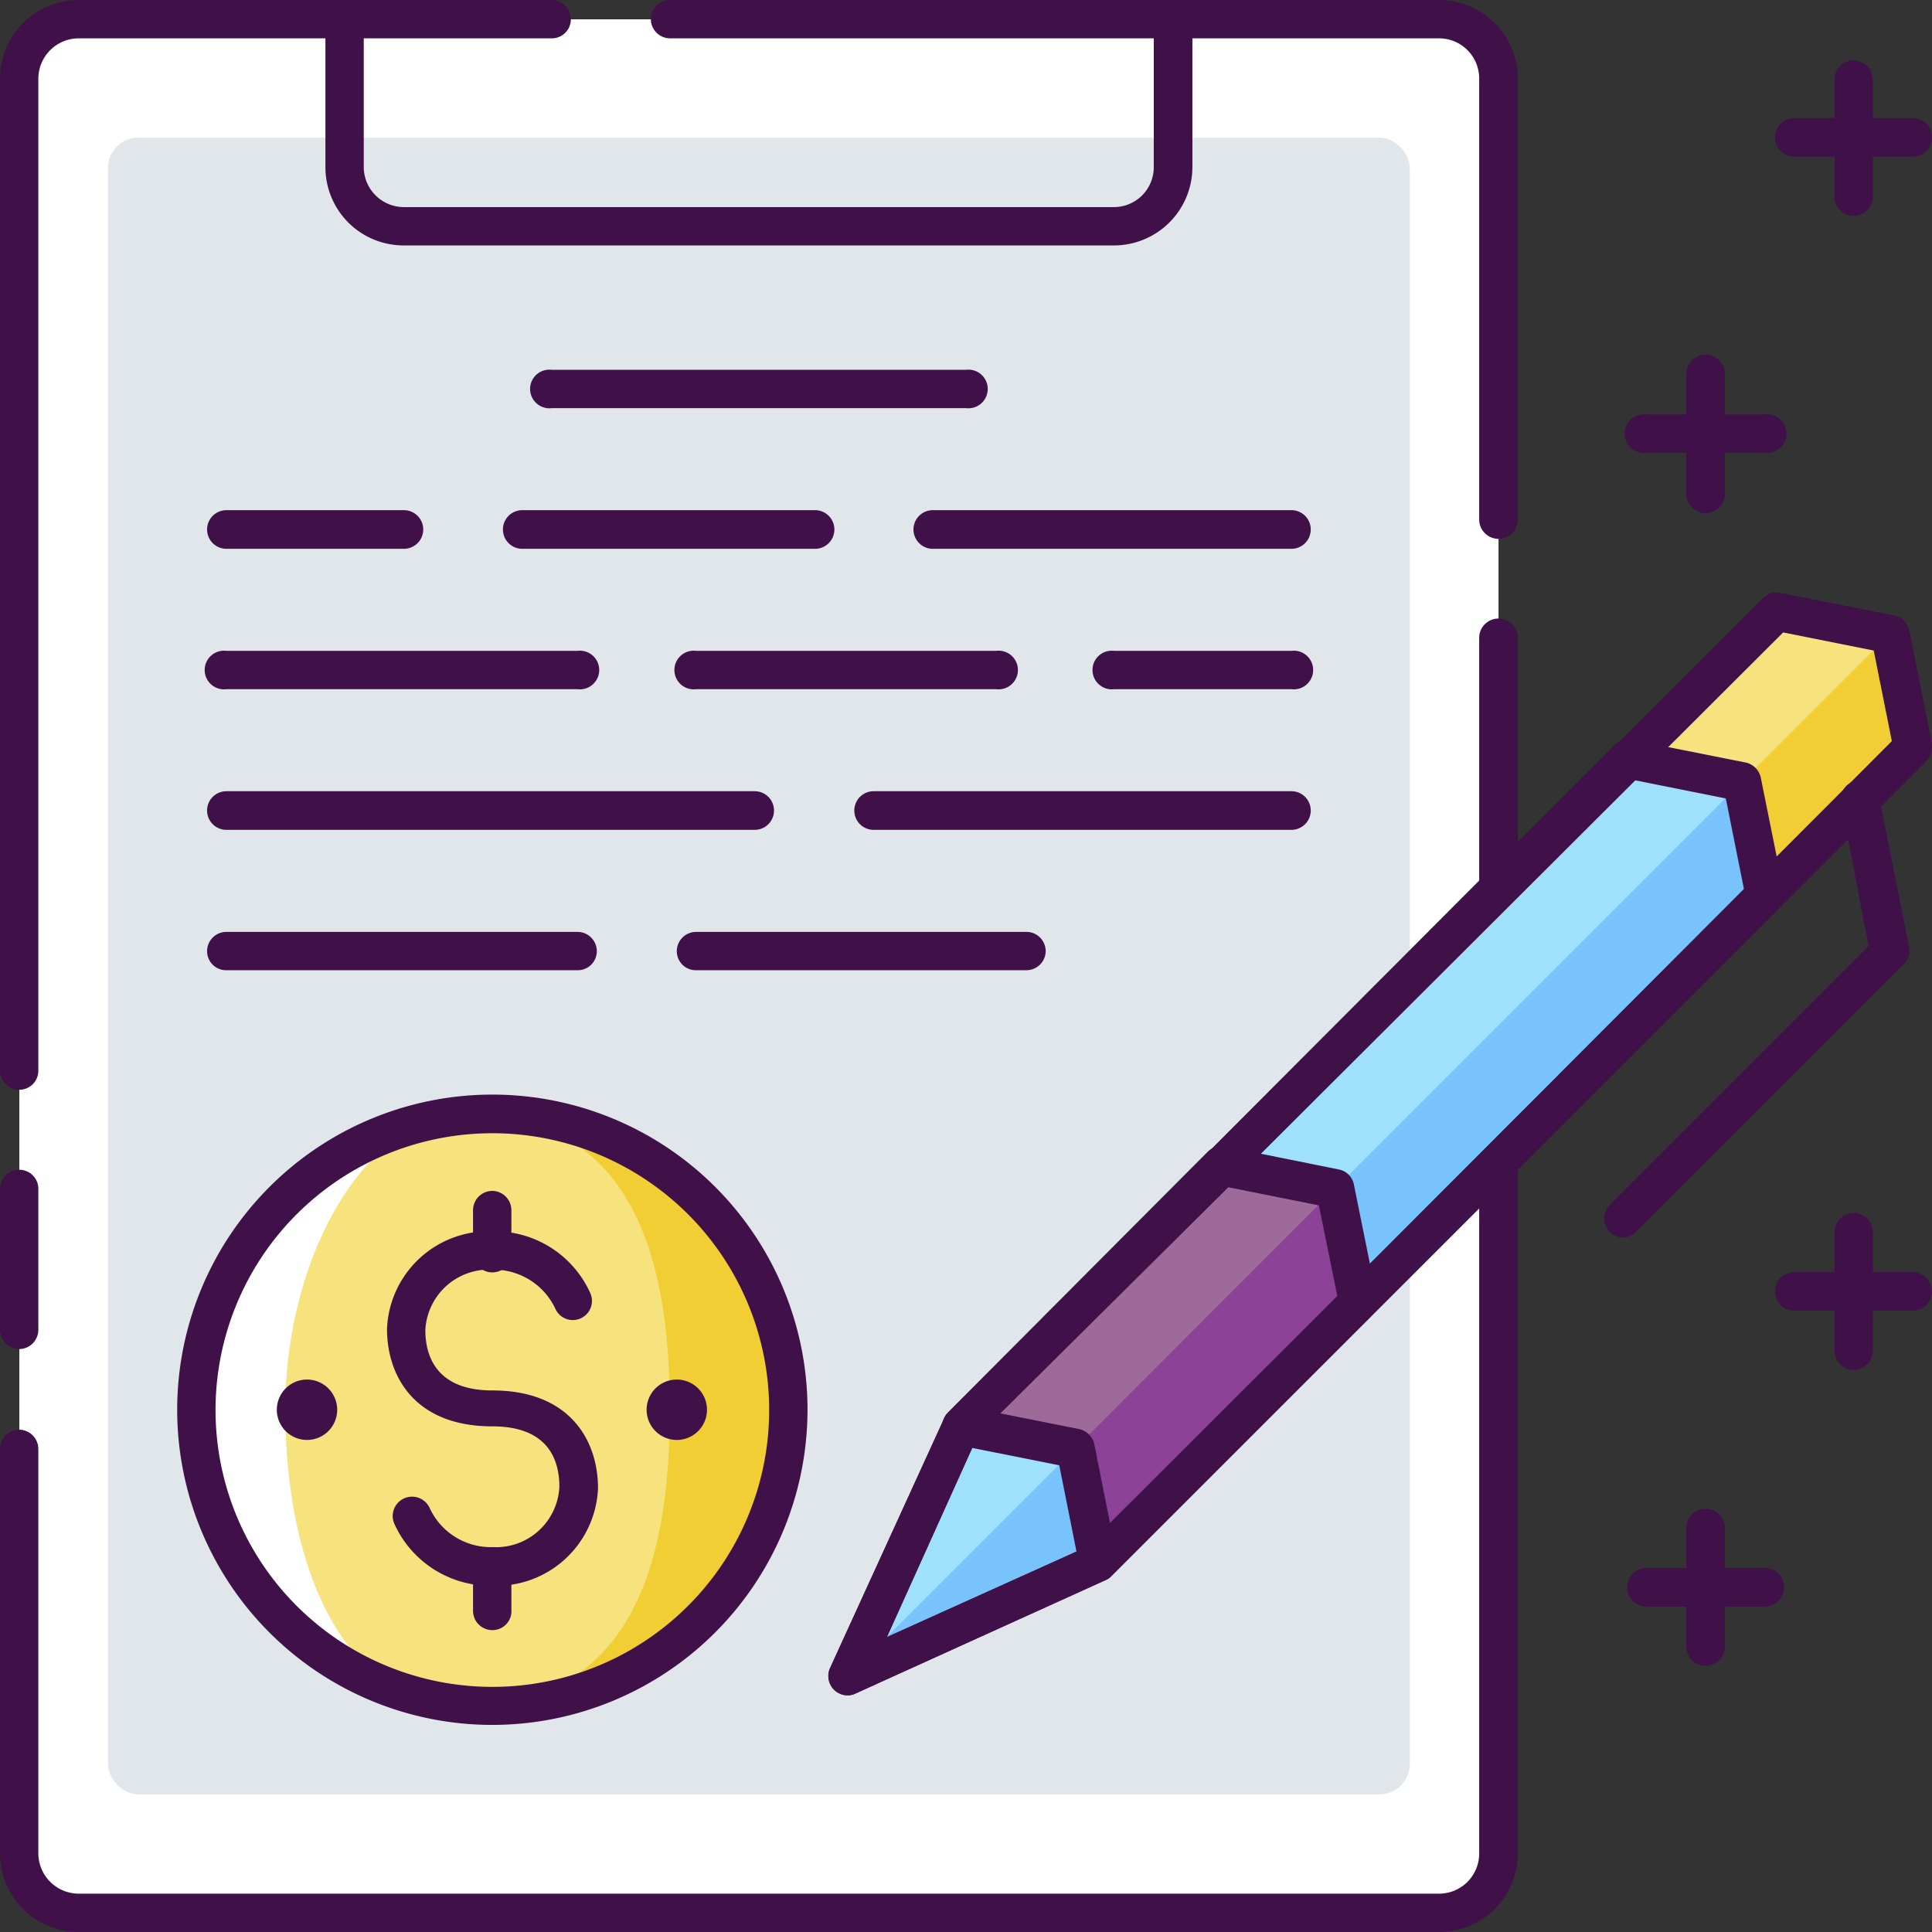 <svg xmlns="http://www.w3.org/2000/svg" viewBox="0 0 64 64"><rect x="0" y="0" width="64" height="64" fill="#333333" stroke="none"/><defs><style>.cls-1{fill:#fff;}.cls-2{fill:#e1e6ea;}.cls-3{fill:#401049;}.cls-4{fill:#f1ce34;}.cls-5{fill:#f7e37e;}.cls-6{fill:#79c3fc;}.cls-7{fill:#9fe1fd;}.cls-8{fill:#8b4297;}.cls-9{fill:#9e6a99;}</style></defs><title>Asset 4</title><g id="Layer_2" data-name="Layer 2"><g id="layer_1-2" data-name="layer 1"><rect class="cls-1" x="0.64" y="0.64" width="49" height="62.73" rx="2"></rect><rect class="cls-2" x="3.58" y="4.56" width="43.12" height="54.88" rx="1"></rect><path class="cls-3" d="M47.68,64H2.6A2.6,2.6,0,0,1,0,61.4V48a.64.64,0,0,1,.64-.64.64.64,0,0,1,.63.64V61.4A1.34,1.34,0,0,0,2.6,62.73H47.68A1.33,1.33,0,0,0,49,61.4V21.13a.64.64,0,1,1,1.28,0V61.4A2.61,2.61,0,0,1,47.68,64Z"></path><path class="cls-3" d="M49.64,17.85a.64.64,0,0,1-.64-.64V2.6a1.33,1.33,0,0,0-1.32-1.33H22.2a.64.64,0,0,1-.64-.63A.64.64,0,0,1,22.2,0H47.68a2.61,2.61,0,0,1,2.6,2.6V17.21A.64.64,0,0,1,49.64,17.85Z"></path><path class="cls-3" d="M.64,36.1A.64.64,0,0,1,0,35.46V2.6A2.6,2.6,0,0,1,2.6,0H18.28a.64.64,0,0,1,.63.64.63.63,0,0,1-.63.63H2.6A1.34,1.34,0,0,0,1.27,2.6V35.46A.63.63,0,0,1,.64,36.1Z"></path><path class="cls-3" d="M.64,44.69A.64.64,0,0,1,0,44.05V39.38a.64.64,0,0,1,.64-.63.63.63,0,0,1,.63.63v4.67A.64.64,0,0,1,.64,44.69Z"></path><path class="cls-3" d="M36.9,8.13H13.38a2.59,2.59,0,0,1-2.6-2.59V.64A.64.64,0,0,1,11.42,0a.64.64,0,0,1,.63.64v4.9a1.33,1.33,0,0,0,1.33,1.32H36.9a1.32,1.32,0,0,0,1.32-1.32V.64a.64.64,0,0,1,1.28,0v4.9A2.6,2.6,0,0,1,36.9,8.13Z"></path><polygon class="cls-4" points="58.83 20.23 31.85 47.22 28.08 55.52 36.38 51.74 63.36 24.76 62.61 20.99 58.83 20.23"></polygon><polygon class="cls-5" points="58.83 20.23 31.85 47.22 28.08 55.52 62.61 20.99 58.83 20.23"></polygon><circle class="cls-4" cx="16.31" cy="46.7" r="9.8"></circle><path class="cls-1" d="M6.51,46.7c0-5.41,3.41-9.8,8.82-9.8s5.88,4.39,5.88,9.8-.46,9.8-5.88,9.8S6.51,52.12,6.51,46.7Z"></path><path class="cls-5" d="M9.45,46.7c0-5.41,2.92-9.8,5.88-9.8,5.42,0,6.86,4.39,6.86,9.8s-1.44,9.8-6.86,9.8C11.51,56.5,9.45,52.12,9.45,46.7Z"></path><path class="cls-3" d="M16.31,57.14A10.44,10.44,0,1,1,26.75,46.7,10.45,10.45,0,0,1,16.31,57.14Zm0-19.6a9.17,9.17,0,1,0,9.17,9.16A9.17,9.17,0,0,0,16.31,37.54Z"></path><path class="cls-3" d="M23.42,46.7a1,1,0,1,1-1-1A1,1,0,0,1,23.42,46.7Z"></path><path class="cls-3" d="M11.17,46.7a1,1,0,1,1-1-1A1,1,0,0,1,11.17,46.7Z"></path><path class="cls-3" d="M16.32,52.53a3.49,3.49,0,0,1-3.26-2.06.64.64,0,1,1,1.18-.5,2.23,2.23,0,0,0,2.08,1.28,2.1,2.1,0,0,0,2.21-2c0-.9-.38-2-2.22-2-2.58,0-3.49-1.67-3.49-3.23a3.37,3.37,0,0,1,3.49-3.23,3.47,3.47,0,0,1,3.25,2.06.63.63,0,0,1-1.17.49,2.25,2.25,0,0,0-2.08-1.28,2.11,2.11,0,0,0-2.22,2c0,.89.39,2,2.22,2,2.58,0,3.5,1.67,3.5,3.24A3.37,3.37,0,0,1,16.32,52.53Z"></path><path class="cls-3" d="M16.31,42.15a.64.64,0,0,1-.64-.63V40.09a.64.64,0,0,1,.64-.64.64.64,0,0,1,.63.64v1.43A.63.63,0,0,1,16.31,42.15Z"></path><path class="cls-3" d="M16.31,54a.64.64,0,0,1-.64-.64V51.89a.64.64,0,0,1,.64-.64.64.64,0,0,1,.63.64v1.42A.63.63,0,0,1,16.31,54Z"></path><path class="cls-3" d="M32,13.52H18.28a.64.64,0,1,1,0-1.27H32a.64.64,0,1,1,0,1.27Z"></path><path class="cls-3" d="M42.78,18.18H30.9a.64.64,0,0,1,0-1.28H42.78a.64.64,0,0,1,0,1.28Z"></path><path class="cls-3" d="M27,18.18H17.3a.64.64,0,0,1,0-1.28H27a.64.64,0,0,1,0,1.28Z"></path><path class="cls-3" d="M13.38,18.18H7.5a.64.64,0,1,1,0-1.28h5.88a.64.64,0,0,1,0,1.28Z"></path><path class="cls-3" d="M42.78,22.83H36.91a.64.64,0,1,1,0-1.27h5.87a.64.64,0,1,1,0,1.27Z"></path><path class="cls-3" d="M33,22.83H23.06a.64.64,0,1,1,0-1.27H33a.64.64,0,1,1,0,1.27Z"></path><path class="cls-3" d="M19.13,22.83H7.5a.64.64,0,1,1,0-1.27H19.13a.64.64,0,1,1,0,1.27Z"></path><path class="cls-3" d="M42.78,27.49H28.94a.64.64,0,1,1,0-1.28H42.78a.64.64,0,0,1,0,1.28Z"></path><path class="cls-3" d="M25,27.49H7.5a.64.64,0,1,1,0-1.28H25a.64.64,0,0,1,0,1.28Z"></path><path class="cls-3" d="M34,32.14H23.06a.63.63,0,0,1-.64-.63.64.64,0,0,1,.64-.64H34a.64.64,0,0,1,.64.64A.64.64,0,0,1,34,32.14Z"></path><path class="cls-3" d="M19.13,32.14H7.5a.63.63,0,0,1-.64-.63.64.64,0,0,1,.64-.64H19.13a.64.64,0,0,1,.64.64A.63.63,0,0,1,19.13,32.14Z"></path><polygon class="cls-6" points="53.93 25.14 31.85 47.22 28.08 55.52 36.38 51.74 58.46 29.66 57.71 25.89 53.93 25.14"></polygon><polygon class="cls-7" points="53.93 25.14 31.85 47.22 28.08 55.52 57.71 25.89 53.93 25.14"></polygon><path class="cls-3" d="M28.08,56.16a.64.64,0,0,1-.58-.91L31.27,47a.8.8,0,0,1,.13-.19l27-27a.65.65,0,0,1,.58-.17l3.77.75a.65.65,0,0,1,.5.51L64,24.64a.64.64,0,0,1-.18.57l-27,27a.55.55,0,0,1-.18.13L28.34,56.1A.58.58,0,0,1,28.08,56.16Zm4.3-8.58-3,6.65,6.65-3L62.67,24.55l-.6-3-3-.6Z"></path><path class="cls-3" d="M28.08,56.16a.64.64,0,0,1-.58-.91L31.27,47a.8.8,0,0,1,.13-.19L53.48,24.68a.65.65,0,0,1,.58-.17l3.77.75a.65.65,0,0,1,.5.51l.76,3.77a.64.64,0,0,1-.18.57L36.83,52.19a.55.55,0,0,1-.18.13L28.34,56.1A.58.58,0,0,1,28.08,56.16Zm4.3-8.58-3,6.65,6.65-3L57.77,29.45l-.6-3-3-.6Z"></path><polygon class="cls-8" points="40.46 38.61 44.23 39.36 44.99 43.14 36.38 51.74 35.63 47.97 31.85 47.22 40.46 38.61"></polygon><polygon class="cls-9" points="40.46 38.61 44.23 39.36 35.63 47.97 31.85 47.22 40.46 38.61"></polygon><path class="cls-3" d="M36.38,52.38l-.18,0a.6.6,0,0,1-.44-.48l-.67-3.36-3.36-.67a.66.66,0,0,1-.49-.44.65.65,0,0,1,.16-.64L40,38.16a.65.65,0,0,1,.58-.18l3.77.76a.63.63,0,0,1,.5.5L45.61,43a.63.63,0,0,1-.17.58l-8.61,8.6A.64.64,0,0,1,36.38,52.38Zm-3.24-5.56,2.61.52a.66.66,0,0,1,.5.5l.52,2.61,7.53-7.52-.61-3-3-.6Z"></path><path class="cls-3" d="M53.78,41a.61.61,0,0,1-.45-.19.63.63,0,0,1,0-.9l8.57-8.57L61,26.67a.64.64,0,1,1,1.25-.25l1,5A.63.63,0,0,1,63,32l-8.81,8.8A.63.63,0,0,1,53.78,41Z"></path><path class="cls-3" d="M58.46,53.22H54.54a.64.64,0,0,1,0-1.28h3.92a.64.64,0,0,1,0,1.28Z"></path><path class="cls-3" d="M56.5,55.18a.64.64,0,0,1-.64-.64V50.62a.64.64,0,0,1,1.28,0v3.92A.64.64,0,0,1,56.5,55.18Z"></path><path class="cls-3" d="M63.36,43.42H59.44a.64.64,0,0,1,0-1.28h3.92a.64.64,0,0,1,0,1.28Z"></path><path class="cls-3" d="M61.4,45.38a.64.64,0,0,1-.63-.64V40.82a.64.64,0,0,1,.63-.64.64.64,0,0,1,.64.64v3.92A.64.64,0,0,1,61.4,45.38Z"></path><path class="cls-3" d="M58.46,15H54.54a.64.64,0,1,1,0-1.27h3.92a.64.64,0,1,1,0,1.27Z"></path><path class="cls-3" d="M56.5,17a.64.64,0,0,1-.64-.64V12.39a.64.64,0,0,1,1.28,0v3.92A.64.64,0,0,1,56.5,17Z"></path><path class="cls-3" d="M63.36,5.19H59.44a.64.64,0,0,1,0-1.28h3.92a.64.64,0,1,1,0,1.28Z"></path><path class="cls-3" d="M61.4,7.15a.64.64,0,0,1-.63-.64V2.59A.64.64,0,0,1,61.4,2a.64.64,0,0,1,.64.64V6.51A.64.64,0,0,1,61.4,7.15Z"></path></g></g></svg>